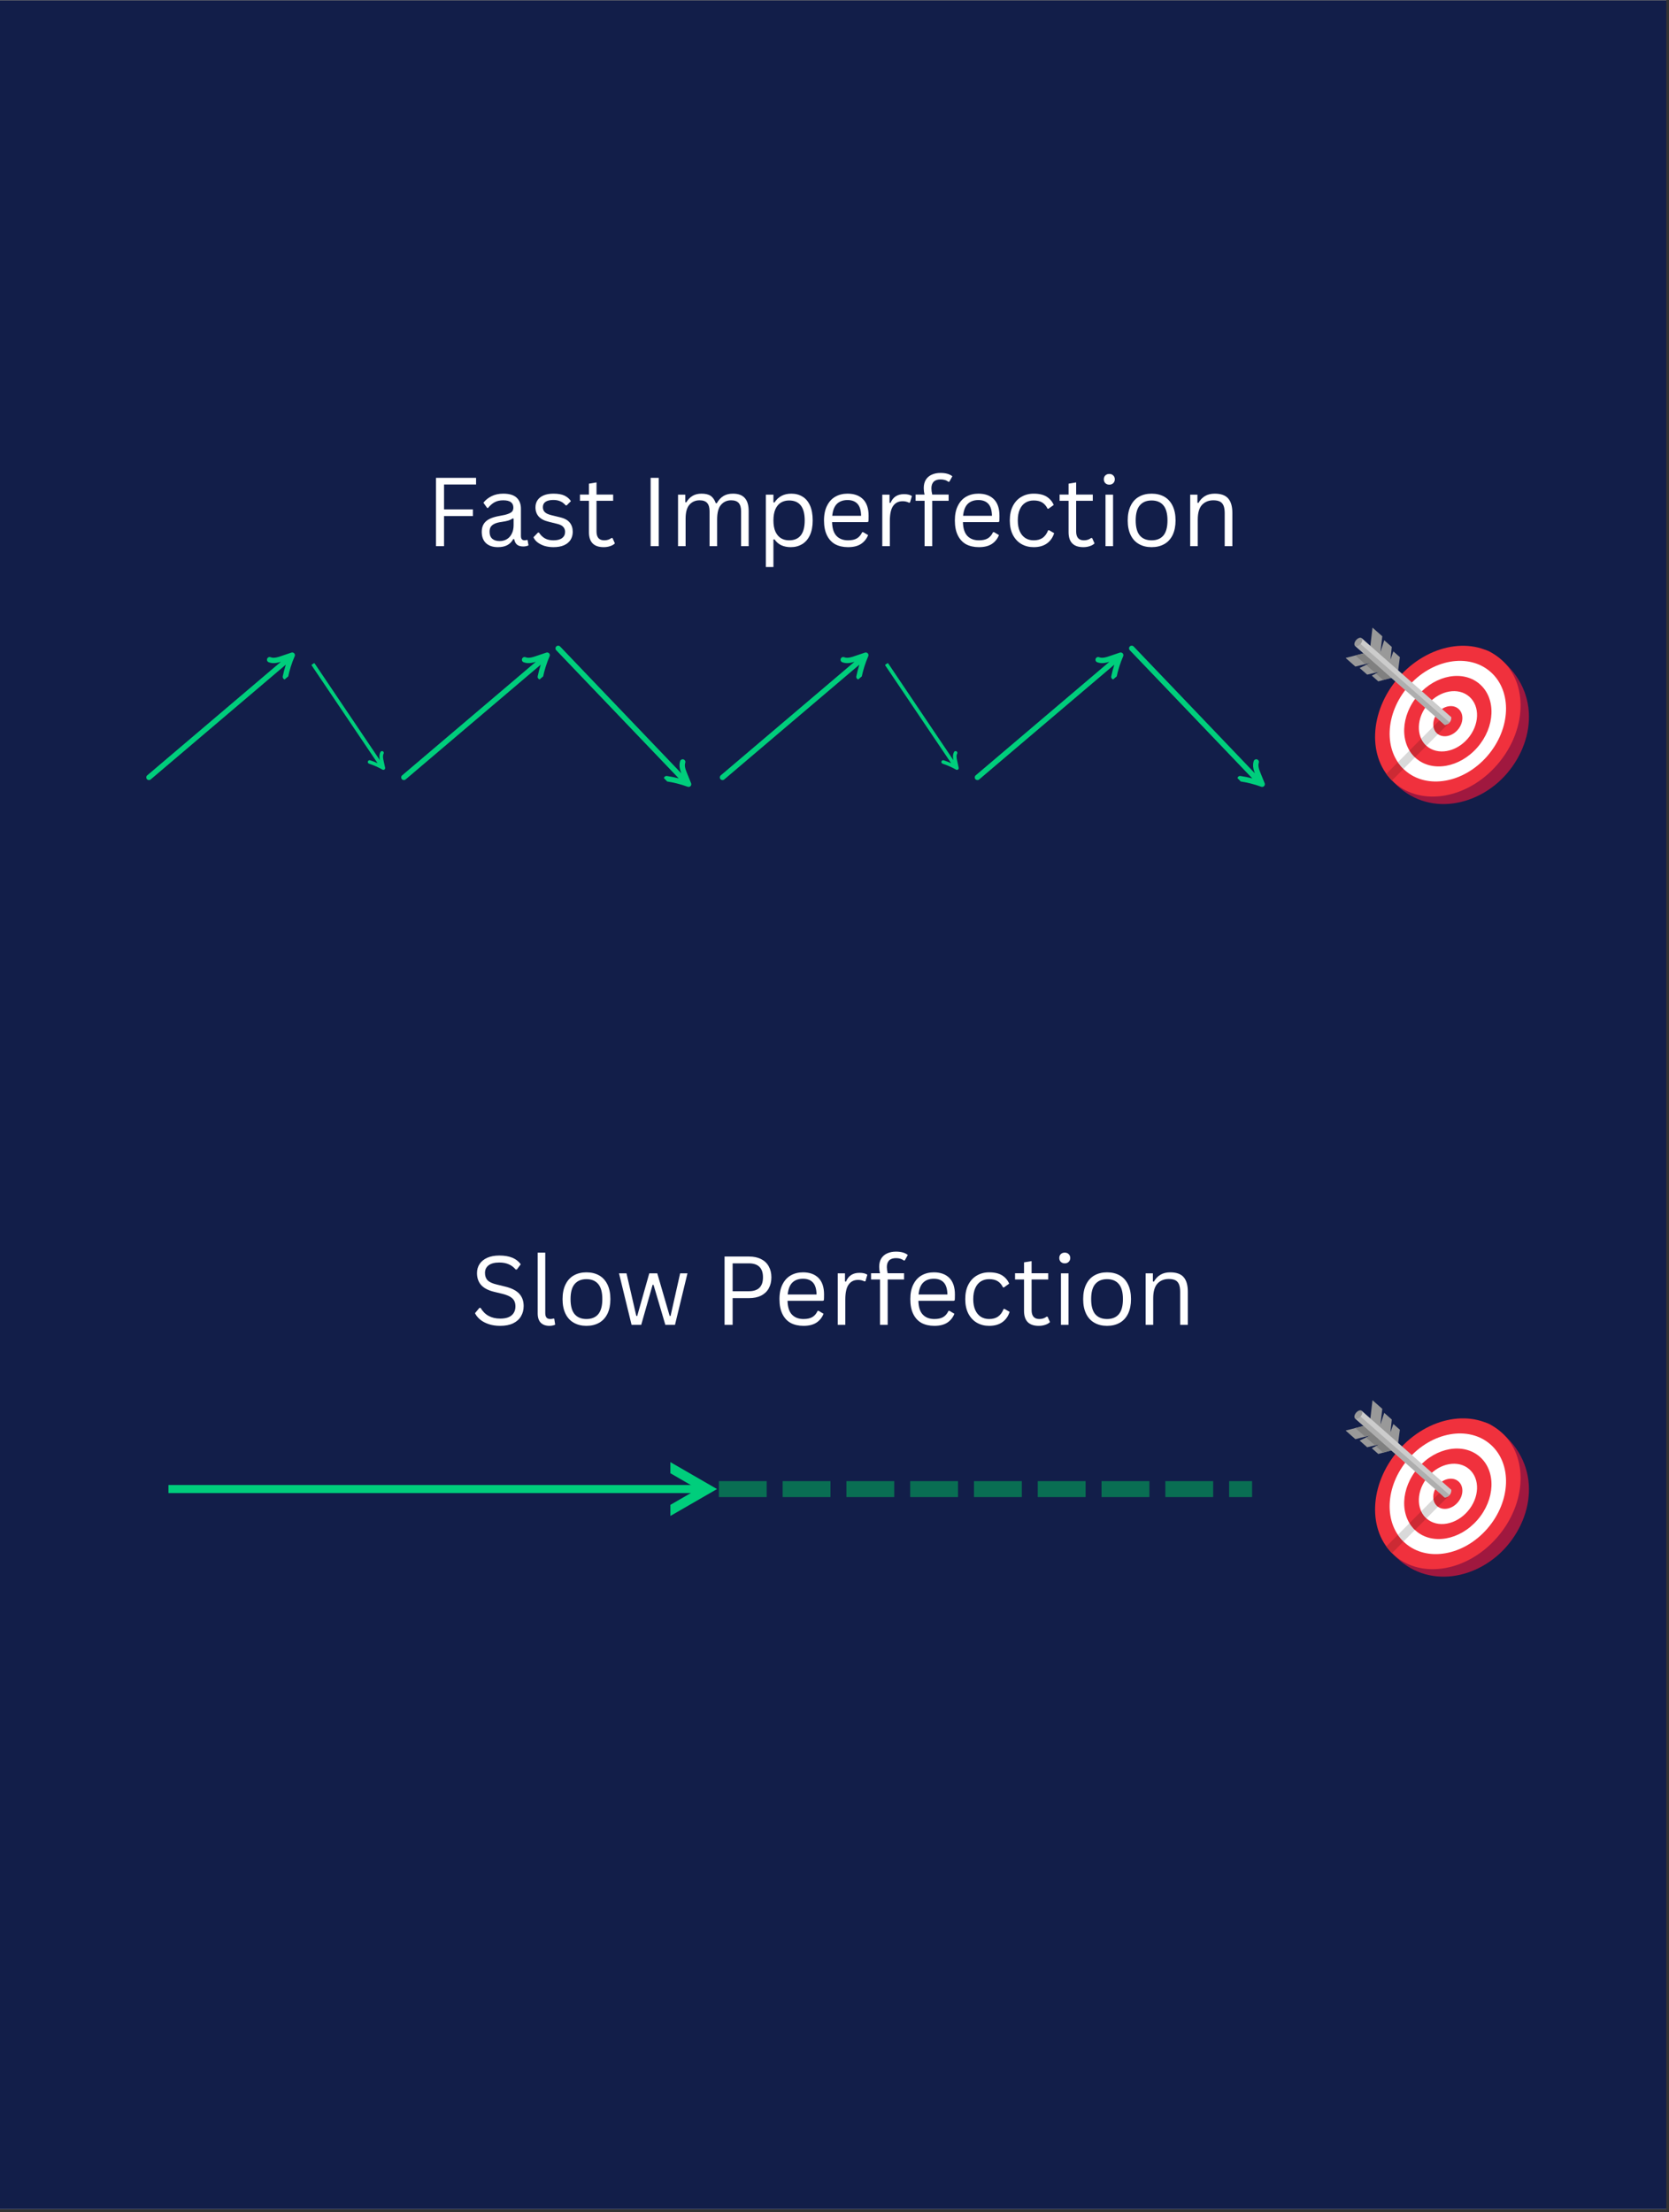 <svg xmlns="http://www.w3.org/2000/svg" xmlns:xlink="http://www.w3.org/1999/xlink" width="418" zoomAndPan="magnify" viewBox="0 0 313.5 415.5" height="554" preserveAspectRatio="xMidYMid meet" version="1.0"><rect x="0" y="0" width="313.5" height="415.5" fill="#333333" stroke="none"/><defs><g/><clipPath id="ce724bc180"><path d="M 0 0.082 L 313 0.082 L 313 414.918 L 0 414.918 Z M 0 0.082 " clip-rule="nonzero"/></clipPath><clipPath id="57c3917c99"><path d="M 27 122 L 56 122 L 56 147 L 27 147 Z M 27 122 " clip-rule="nonzero"/></clipPath><clipPath id="8b0b1e9ca8"><path d="M 53.539 120.676 L 56.934 124.668 L 28.965 148.422 L 25.57 144.426 Z M 53.539 120.676 " clip-rule="nonzero"/></clipPath><clipPath id="2c280c5644"><path d="M 53.539 120.676 L 56.934 124.668 L 28.965 148.422 L 25.57 144.426 Z M 53.539 120.676 " clip-rule="nonzero"/></clipPath><clipPath id="7e2ccf9243"><path d="M 58 124 L 73 124 L 73 145 L 58 145 Z M 58 124 " clip-rule="nonzero"/></clipPath><clipPath id="d110d280e6"><path d="M 73.676 143.543 L 70.57 145.637 L 57.176 125.77 L 60.281 123.676 Z M 73.676 143.543 " clip-rule="nonzero"/></clipPath><clipPath id="c2036e696a"><path d="M 73.676 143.543 L 70.57 145.637 L 57.176 125.77 L 60.281 123.676 Z M 73.676 143.543 " clip-rule="nonzero"/></clipPath><clipPath id="af58edb056"><path d="M 75 122 L 104 122 L 104 147 L 75 147 Z M 75 122 " clip-rule="nonzero"/></clipPath><clipPath id="e2f467cc75"><path d="M 101.422 120.676 L 104.816 124.668 L 76.848 148.422 L 73.457 144.426 Z M 101.422 120.676 " clip-rule="nonzero"/></clipPath><clipPath id="6a6af0afd6"><path d="M 101.422 120.676 L 104.816 124.668 L 76.848 148.422 L 73.457 144.426 Z M 101.422 120.676 " clip-rule="nonzero"/></clipPath><clipPath id="e345e11424"><path d="M 104 121 L 130 121 L 130 148 L 104 148 Z M 104 121 " clip-rule="nonzero"/></clipPath><clipPath id="ff55c4e976"><path d="M 131.637 145.801 L 127.848 149.422 L 102.492 122.898 L 106.281 119.277 Z M 131.637 145.801 " clip-rule="nonzero"/></clipPath><clipPath id="206a7b770d"><path d="M 131.637 145.801 L 127.848 149.422 L 102.492 122.898 L 106.281 119.277 Z M 131.637 145.801 " clip-rule="nonzero"/></clipPath><clipPath id="700c2a7999"><path d="M 135 122 L 164 122 L 164 147 L 135 147 Z M 135 122 " clip-rule="nonzero"/></clipPath><clipPath id="d1736bc34e"><path d="M 161.273 120.676 L 164.668 124.668 L 136.699 148.422 L 133.309 144.426 Z M 161.273 120.676 " clip-rule="nonzero"/></clipPath><clipPath id="e0365eb374"><path d="M 161.273 120.676 L 164.668 124.668 L 136.699 148.422 L 133.309 144.426 Z M 161.273 120.676 " clip-rule="nonzero"/></clipPath><clipPath id="569a99e293"><path d="M 166 124 L 181 124 L 181 145 L 166 145 Z M 166 124 " clip-rule="nonzero"/></clipPath><clipPath id="5b2ed1898e"><path d="M 181.41 143.543 L 178.309 145.637 L 164.914 125.77 L 168.016 123.676 Z M 181.41 143.543 " clip-rule="nonzero"/></clipPath><clipPath id="f672e424f1"><path d="M 181.41 143.543 L 178.309 145.637 L 164.914 125.77 L 168.016 123.676 Z M 181.41 143.543 " clip-rule="nonzero"/></clipPath><clipPath id="27ee1ab3a4"><path d="M 183 122 L 212 122 L 212 147 L 183 147 Z M 183 122 " clip-rule="nonzero"/></clipPath><clipPath id="6c2df881e6"><path d="M 209.16 120.676 L 212.551 124.668 L 184.586 148.422 L 181.191 144.426 Z M 209.16 120.676 " clip-rule="nonzero"/></clipPath><clipPath id="fe2fe5f3e5"><path d="M 209.16 120.676 L 212.551 124.668 L 184.586 148.422 L 181.191 144.426 Z M 209.16 120.676 " clip-rule="nonzero"/></clipPath><clipPath id="c168842b98"><path d="M 212 121 L 238 121 L 238 148 L 212 148 Z M 212 121 " clip-rule="nonzero"/></clipPath><clipPath id="399acf7726"><path d="M 239.371 145.801 L 235.582 149.422 L 210.23 122.898 L 214.02 119.277 Z M 239.371 145.801 " clip-rule="nonzero"/></clipPath><clipPath id="b07ea255bd"><path d="M 239.371 145.801 L 235.582 149.422 L 210.23 122.898 L 214.02 119.277 Z M 239.371 145.801 " clip-rule="nonzero"/></clipPath><clipPath id="d38f64d8e3"><path d="M 252.789 117.859 L 287.234 117.859 L 287.234 151.555 L 252.789 151.555 Z M 252.789 117.859 " clip-rule="nonzero"/></clipPath><clipPath id="a85014ca37"><path d="M 6.805 4.797 L 35.199 4.797 L 35.199 34.02 L 6.805 34.02 Z M 6.805 4.797 " clip-rule="nonzero"/></clipPath><clipPath id="8b7d39415d"><path d="M 0.789 5.602 L 9.633 5.602 L 9.633 11 L 0.789 11 Z M 0.789 5.602 " clip-rule="nonzero"/></clipPath><clipPath id="0ff517a948"><path d="M 5 0.859 L 11 0.859 L 11 10 L 5 10 Z M 5 0.859 " clip-rule="nonzero"/></clipPath><clipPath id="53c6bb206b"><rect x="0" width="36" y="0" height="35"/></clipPath><clipPath id="cebd3f98f7"><path d="M 125 274.621 L 135 274.621 L 135 285 L 125 285 Z M 125 274.621 " clip-rule="nonzero"/></clipPath><clipPath id="0c491aa9fe"><path d="M 31.301 278 L 133 278 L 133 281 L 31.301 281 Z M 31.301 278 " clip-rule="nonzero"/></clipPath><clipPath id="7155964079"><path d="M 252.789 262.965 L 287.234 262.965 L 287.234 296.66 L 252.789 296.66 Z M 252.789 262.965 " clip-rule="nonzero"/></clipPath><clipPath id="e26e5d9e07"><path d="M 6.805 4.906 L 35.199 4.906 L 35.199 34.129 L 6.805 34.129 Z M 6.805 4.906 " clip-rule="nonzero"/></clipPath><clipPath id="293812524e"><path d="M 0.789 5.707 L 9.633 5.707 L 9.633 11.145 L 0.789 11.145 Z M 0.789 5.707 " clip-rule="nonzero"/></clipPath><clipPath id="635acd27cb"><path d="M 5 0.965 L 11 0.965 L 11 10 L 5 10 Z M 5 0.965 " clip-rule="nonzero"/></clipPath><clipPath id="0e47bdc82a"><rect x="0" width="36" y="0" height="35"/></clipPath></defs><g clip-path="url(#ce724bc180)"><path fill="#ffffff" d="M 0 0.082 L 313 0.082 L 313 414.918 L 0 414.918 Z M 0 0.082 " fill-opacity="1" fill-rule="nonzero"/><path fill="#121e49" d="M 0 0.082 L 313 0.082 L 313 414.918 L 0 414.918 Z M 0 0.082 " fill-opacity="1" fill-rule="nonzero"/></g><g clip-path="url(#57c3917c99)"><g clip-path="url(#8b0b1e9ca8)"><g clip-path="url(#2c280c5644)"><path fill="#00ce7c" d="M 54.102 127.223 C 54.379 125.863 54.801 124.523 55.355 123.25 C 55.434 123.07 55.402 122.867 55.277 122.723 C 55.273 122.715 55.27 122.711 55.266 122.707 C 55.129 122.559 54.922 122.508 54.73 122.57 L 52.805 123.223 C 52.453 123.34 52.094 123.461 51.746 123.512 C 51.395 123.566 51.086 123.543 50.84 123.441 C 50.582 123.336 50.285 123.461 50.184 123.723 C 50.109 123.898 50.148 124.098 50.266 124.234 C 50.316 124.297 50.383 124.344 50.461 124.375 C 50.879 124.543 51.363 124.59 51.895 124.508 C 52.199 124.465 52.488 124.383 52.766 124.293 L 27.652 145.625 C 27.438 145.805 27.414 146.121 27.594 146.336 C 27.773 146.547 28.09 146.574 28.305 146.395 L 53.688 124.836 C 53.457 125.555 53.266 126.285 53.113 127.023 C 53.059 127.293 53.234 127.562 53.504 127.617 C 53.777 127.672 54.043 127.496 54.102 127.223 " fill-opacity="1" fill-rule="nonzero"/></g></g></g><g clip-path="url(#7e2ccf9243)"><g clip-path="url(#d110d280e6)"><g clip-path="url(#c2036e696a)"><path fill="#00ce7c" d="M 69.316 143.434 C 70.195 143.719 71.047 144.094 71.848 144.551 C 71.957 144.617 72.094 144.609 72.199 144.539 C 72.203 144.535 72.207 144.535 72.211 144.531 C 72.316 144.453 72.367 144.32 72.34 144.191 L 72.051 142.871 C 72 142.633 71.945 142.387 71.938 142.152 C 71.93 141.918 71.969 141.719 72.051 141.559 C 72.141 141.398 72.078 141.195 71.914 141.105 C 71.801 141.047 71.668 141.059 71.57 141.125 C 71.527 141.152 71.488 141.195 71.461 141.242 C 71.32 141.508 71.258 141.82 71.27 142.18 C 71.277 142.383 71.309 142.578 71.348 142.77 L 59.129 124.645 C 59.027 124.492 58.816 124.449 58.664 124.555 C 58.512 124.656 58.473 124.863 58.574 125.02 L 70.922 143.336 C 70.465 143.133 70 142.949 69.523 142.797 C 69.348 142.738 69.16 142.836 69.102 143.012 C 69.047 143.188 69.141 143.375 69.316 143.434 " fill-opacity="1" fill-rule="nonzero"/></g></g></g><g clip-path="url(#af58edb056)"><g clip-path="url(#e2f467cc75)"><g clip-path="url(#6a6af0afd6)"><path fill="#00ce7c" d="M 101.984 127.223 C 102.262 125.863 102.688 124.523 103.238 123.25 C 103.316 123.07 103.285 122.867 103.16 122.723 C 103.156 122.715 103.152 122.711 103.148 122.707 C 103.012 122.559 102.805 122.508 102.617 122.57 L 100.688 123.223 C 100.34 123.34 99.977 123.461 99.629 123.512 C 99.277 123.566 98.973 123.543 98.723 123.441 C 98.465 123.336 98.172 123.461 98.066 123.723 C 97.996 123.898 98.031 124.098 98.148 124.234 C 98.203 124.297 98.27 124.344 98.348 124.375 C 98.762 124.543 99.246 124.59 99.777 124.508 C 100.082 124.465 100.371 124.383 100.652 124.293 L 75.535 145.625 C 75.32 145.805 75.297 146.121 75.477 146.336 C 75.656 146.547 75.977 146.574 76.188 146.395 L 101.57 124.836 C 101.344 125.555 101.148 126.285 100.996 127.023 C 100.941 127.293 101.117 127.562 101.391 127.617 C 101.66 127.672 101.93 127.496 101.984 127.223 " fill-opacity="1" fill-rule="nonzero"/></g></g></g><g clip-path="url(#e345e11424)"><g clip-path="url(#ff55c4e976)"><g clip-path="url(#206a7b770d)"><path fill="#00ce7c" d="M 125.129 146.746 C 126.508 146.945 127.867 147.289 129.172 147.766 C 129.355 147.832 129.555 147.789 129.695 147.656 C 129.699 147.652 129.703 147.648 129.711 147.641 C 129.848 147.5 129.887 147.285 129.812 147.102 L 129.051 145.215 C 128.914 144.875 128.77 144.523 128.695 144.176 C 128.625 143.828 128.629 143.523 128.715 143.266 C 128.805 143.004 128.66 142.719 128.398 142.629 C 128.215 142.566 128.02 142.617 127.887 142.742 C 127.832 142.797 127.785 142.867 127.758 142.945 C 127.617 143.375 127.598 143.855 127.711 144.383 C 127.773 144.688 127.871 144.969 127.977 145.242 L 105.207 121.422 C 105.016 121.223 104.695 121.215 104.496 121.406 C 104.293 121.602 104.285 121.918 104.477 122.121 L 127.492 146.191 C 126.762 146.008 126.02 145.855 125.273 145.746 C 125 145.707 124.742 145.898 124.703 146.176 C 124.664 146.449 124.855 146.707 125.129 146.746 " fill-opacity="1" fill-rule="nonzero"/></g></g></g><g clip-path="url(#700c2a7999)"><g clip-path="url(#d1736bc34e)"><g clip-path="url(#e0365eb374)"><path fill="#00ce7c" d="M 161.836 127.223 C 162.117 125.863 162.539 124.523 163.09 123.25 C 163.168 123.07 163.137 122.867 163.012 122.723 C 163.008 122.715 163.004 122.711 163 122.707 C 162.863 122.559 162.656 122.508 162.469 122.57 L 160.539 123.223 C 160.191 123.34 159.832 123.461 159.48 123.512 C 159.129 123.566 158.824 123.543 158.574 123.441 C 158.316 123.336 158.023 123.461 157.918 123.723 C 157.848 123.898 157.887 124.098 158.004 124.234 C 158.055 124.297 158.121 124.344 158.199 124.375 C 158.617 124.543 159.098 124.59 159.629 124.508 C 159.938 124.465 160.223 124.383 160.504 124.293 L 135.387 145.625 C 135.176 145.805 135.148 146.121 135.328 146.336 C 135.508 146.547 135.828 146.574 136.039 146.395 L 161.422 124.836 C 161.195 125.555 161 126.285 160.848 127.023 C 160.793 127.293 160.969 127.562 161.242 127.617 C 161.516 127.672 161.781 127.496 161.836 127.223 " fill-opacity="1" fill-rule="nonzero"/></g></g></g><g clip-path="url(#569a99e293)"><g clip-path="url(#5b2ed1898e)"><g clip-path="url(#f672e424f1)"><path fill="#00ce7c" d="M 177.055 143.434 C 177.93 143.719 178.781 144.094 179.582 144.551 C 179.695 144.617 179.832 144.609 179.938 144.539 C 179.941 144.535 179.945 144.535 179.949 144.531 C 180.055 144.453 180.105 144.32 180.074 144.191 L 179.789 142.871 C 179.738 142.633 179.684 142.387 179.676 142.152 C 179.664 141.918 179.703 141.719 179.789 141.559 C 179.875 141.398 179.812 141.195 179.652 141.105 C 179.539 141.047 179.406 141.059 179.305 141.125 C 179.262 141.152 179.227 141.195 179.199 141.242 C 179.059 141.508 178.992 141.82 179.004 142.18 C 179.012 142.383 179.047 142.578 179.082 142.77 L 166.867 124.645 C 166.762 124.492 166.555 124.449 166.402 124.555 C 166.246 124.656 166.207 124.863 166.312 125.02 L 178.66 143.336 C 178.203 143.133 177.734 142.949 177.262 142.797 C 177.086 142.738 176.895 142.836 176.84 143.012 C 176.781 143.188 176.879 143.375 177.055 143.434 " fill-opacity="1" fill-rule="nonzero"/></g></g></g><g clip-path="url(#27ee1ab3a4)"><g clip-path="url(#6c2df881e6)"><g clip-path="url(#fe2fe5f3e5)"><path fill="#00ce7c" d="M 209.719 127.223 C 210 125.863 210.422 124.523 210.977 123.25 C 211.051 123.07 211.02 122.867 210.898 122.723 C 210.895 122.715 210.887 122.711 210.883 122.707 C 210.75 122.559 210.539 122.508 210.352 122.57 L 208.422 123.223 C 208.074 123.34 207.715 123.461 207.363 123.512 C 207.012 123.566 206.707 123.543 206.457 123.441 C 206.199 123.336 205.906 123.461 205.805 123.723 C 205.73 123.898 205.77 124.098 205.887 124.234 C 205.938 124.297 206.004 124.344 206.082 124.375 C 206.5 124.543 206.98 124.59 207.516 124.508 C 207.82 124.465 208.109 124.383 208.387 124.293 L 183.27 145.625 C 183.059 145.805 183.031 146.121 183.211 146.336 C 183.395 146.547 183.711 146.574 183.922 146.395 L 209.309 124.836 C 209.078 125.555 208.883 126.285 208.734 127.023 C 208.676 127.293 208.852 127.562 209.125 127.617 C 209.398 127.672 209.664 127.496 209.719 127.223 " fill-opacity="1" fill-rule="nonzero"/></g></g></g><g clip-path="url(#c168842b98)"><g clip-path="url(#399acf7726)"><g clip-path="url(#b07ea255bd)"><path fill="#00ce7c" d="M 232.867 146.746 C 234.242 146.945 235.602 147.289 236.91 147.766 C 237.09 147.832 237.293 147.789 237.43 147.656 C 237.438 147.652 237.441 147.648 237.445 147.641 C 237.582 147.5 237.625 147.285 237.551 147.102 L 236.785 145.215 C 236.648 144.875 236.504 144.523 236.434 144.176 C 236.359 143.828 236.367 143.523 236.449 143.266 C 236.539 143.004 236.398 142.719 236.133 142.629 C 235.949 142.566 235.754 142.617 235.625 142.742 C 235.566 142.797 235.523 142.867 235.496 142.945 C 235.352 143.375 235.336 143.855 235.445 144.383 C 235.512 144.688 235.609 144.969 235.715 145.242 L 212.941 121.422 C 212.75 121.223 212.434 121.215 212.23 121.406 C 212.027 121.602 212.023 121.918 212.215 122.121 L 235.227 146.191 C 234.496 146.008 233.754 145.855 233.012 145.746 C 232.734 145.707 232.48 145.898 232.438 146.176 C 232.398 146.449 232.59 146.707 232.867 146.746 " fill-opacity="1" fill-rule="nonzero"/></g></g></g><g clip-path="url(#d38f64d8e3)"><g transform="matrix(1, 0, 0, 1, 252, 117)"><g clip-path="url(#53c6bb206b)"><g clip-path="url(#a85014ca37)"><path fill="#a0183f" d="M 12.059 11.402 C 6.438 17.887 4.926 24.73 9.73 29.848 C 16.145 36.68 25.824 34.383 31.062 28.266 C 36.645 21.742 37.445 11.504 27.98 5.453 C 25.758 4.031 17.684 4.914 12.059 11.402 " fill-opacity="1" fill-rule="nonzero"/></g><path fill="#f0313d" d="M 10.672 10.281 C 5.133 16.672 4.801 25.508 9.926 30.02 C 15.055 34.531 23.699 33.008 29.238 26.617 C 34.777 20.227 35.113 11.391 29.984 6.879 C 24.859 2.371 16.211 3.891 10.672 10.281 " fill-opacity="1" fill-rule="nonzero"/><path fill="#ffffff" d="M 12.527 11.914 C 8.098 17.027 7.832 24.098 11.934 27.707 C 16.035 31.312 22.953 30.094 27.383 24.984 C 31.812 19.871 32.082 12.801 27.98 9.195 C 23.879 5.586 16.961 6.805 12.527 11.914 " fill-opacity="1" fill-rule="nonzero"/><path fill="#f0313d" d="M 14.387 13.551 C 11.062 17.383 10.863 22.684 13.938 25.391 C 17.016 28.098 22.203 27.184 25.527 23.352 C 28.852 19.516 29.051 14.215 25.973 11.508 C 22.898 8.801 17.707 9.715 14.387 13.551 " fill-opacity="1" fill-rule="nonzero"/><path fill="#ffffff" d="M 16.266 15.203 C 14.051 17.758 13.914 21.293 15.965 23.098 C 18.02 24.902 21.477 24.293 23.691 21.738 C 25.906 19.18 26.043 15.645 23.988 13.844 C 21.938 12.039 18.48 12.648 16.266 15.203 " fill-opacity="1" fill-rule="nonzero"/><path fill="#f0313d" d="M 18.098 16.816 C 16.992 18.094 16.926 19.863 17.949 20.766 C 18.977 21.664 20.703 21.359 21.812 20.082 C 22.922 18.805 22.988 17.039 21.961 16.137 C 20.938 15.234 19.207 15.539 18.098 16.816 " fill-opacity="1" fill-rule="nonzero"/><g clip-path="url(#8b7d39415d)"><path fill="#999999" d="M 0.758 6.574 L 2.594 8.195 L 5.457 7.461 L 3.387 8.457 L 4.809 9.711 L 7.129 9.145 L 5.672 9.895 L 6.891 10.969 L 9.617 10.23 L 4.223 5.684 L 0.758 6.574 " fill-opacity="1" fill-rule="nonzero"/></g><g clip-path="url(#0ff517a948)"><path fill="#999999" d="M 5.805 0.879 L 5.398 4.391 L 10.605 9.031 L 10.945 6.422 L 9.723 5.344 L 9.18 6.898 L 9.43 4.508 L 8.008 3.25 L 7.301 5.453 L 7.645 2.5 L 5.805 0.879 " fill-opacity="1" fill-rule="nonzero"/></g><path fill="#d9d9d9" d="M 9.172 29.285 L 9.172 29.285 M 8.82 28.883 L 8.82 28.879 L 8.82 28.883 M 8.664 28.688 L 8.664 28.688 " fill-opacity="1" fill-rule="nonzero"/><path fill="#cc2a34" d="M 9.469 29.59 L 11.621 27.418 C 11.227 27.031 10.879 26.613 10.574 26.164 L 8.406 28.348 L 8.531 28.516 L 8.664 28.688 L 8.82 28.879 L 8.82 28.883 L 9.172 29.285 L 9.469 29.59 " fill-opacity="1" fill-rule="nonzero"/><path fill="#d9d9d9" d="M 11.621 27.418 L 13.777 25.246 C 13.375 24.863 13.031 24.434 12.75 23.969 L 10.574 26.164 C 10.879 26.613 11.227 27.031 11.621 27.418 " fill-opacity="1" fill-rule="nonzero"/><path fill="#cc2a34" d="M 13.777 25.246 L 15.938 23.07 C 15.516 22.695 15.191 22.242 14.957 21.746 L 12.75 23.969 C 13.031 24.434 13.375 24.863 13.777 25.246 " fill-opacity="1" fill-rule="nonzero"/><path fill="#d9d9d9" d="M 15.938 23.07 L 18.105 20.887 C 18.051 20.848 18 20.809 17.949 20.766 C 17.559 20.422 17.328 19.953 17.25 19.434 L 14.957 21.746 C 15.191 22.242 15.516 22.695 15.938 23.07 " fill-opacity="1" fill-rule="nonzero"/><path fill="#cc2a34" d="M 18.105 20.887 L 20.145 18.832 C 20.07 18.891 19.988 18.945 19.906 18.988 C 19.742 19.074 19.559 19.125 19.363 19.133 L 18.395 18.277 L 17.25 19.434 C 17.328 19.953 17.559 20.422 17.949 20.766 C 18 20.809 18.051 20.848 18.105 20.887 " fill-opacity="1" fill-rule="nonzero"/><path fill="#cccccc" d="M 2.527 4.293 L 19.363 19.133 C 20.109 19.102 20.676 18.449 20.609 17.703 L 3.77 2.859 L 2.527 4.293 " fill-opacity="1" fill-rule="nonzero"/><path fill="#d9d9d9" d="M 2.527 4.293 L 3.148 3.578 L 2.527 4.293 " fill-opacity="1" fill-rule="nonzero"/><path fill="#ae242c" d="M 19.363 19.133 C 19.559 19.125 19.742 19.074 19.906 18.988 C 19.742 19.074 19.559 19.125 19.363 19.133 L 18.395 18.277 L 19.363 19.133 " fill-opacity="1" fill-rule="nonzero"/><path fill="#aeaeae" d="M 19.363 19.133 C 19.559 19.125 19.742 19.074 19.906 18.988 C 20.051 18.914 20.184 18.809 20.289 18.688 L 3.148 3.578 L 2.527 4.293 L 4.133 5.707 L 9.344 10.301 L 18.395 18.277 L 19.363 19.133 " fill-opacity="1" fill-rule="nonzero"/><path fill="#999999" d="M 2.734 3.211 C 2.391 3.605 2.297 4.09 2.527 4.293 C 2.758 4.496 3.219 4.336 3.562 3.941 C 3.906 3.547 4 3.062 3.77 2.859 C 3.543 2.66 3.078 2.816 2.734 3.211 " fill-opacity="1" fill-rule="nonzero"/><path fill="#808080" d="M 2.586 6.105 L 4.133 5.707 L 9.336 10.305 L 7.812 10.719 L 6.434 9.5 L 7.129 9.145 L 6.266 9.355 L 4.594 7.875 L 5.457 7.461 L 4.422 7.727 L 2.586 6.105 " fill-opacity="1" fill-rule="nonzero"/></g></g></g><g fill="#ffffff" fill-opacity="1"><g transform="translate(79.955, 102.575)"><g><path d="M 9.469 -12.828 L 9.469 -11.578 L 3.453 -11.578 L 3.453 -6.906 L 8.875 -6.906 L 8.875 -5.656 L 3.453 -5.656 L 3.453 0 L 1.938 0 L 1.938 -12.828 Z M 9.469 -12.828 "/></g></g></g><g fill="#ffffff" fill-opacity="1"><g transform="translate(89.537, 102.575)"><g><path d="M 3.984 0.188 C 3.035 0.188 2.289 -0.062 1.75 -0.562 C 1.219 -1.062 0.953 -1.77 0.953 -2.688 C 0.953 -3.258 1.07 -3.742 1.312 -4.141 C 1.551 -4.535 1.914 -4.859 2.406 -5.109 C 2.906 -5.359 3.555 -5.551 4.359 -5.688 C 5.055 -5.801 5.586 -5.93 5.953 -6.078 C 6.328 -6.223 6.578 -6.383 6.703 -6.562 C 6.828 -6.75 6.891 -6.977 6.891 -7.25 C 6.891 -7.688 6.738 -8.02 6.438 -8.25 C 6.133 -8.488 5.648 -8.609 4.984 -8.609 C 4.359 -8.609 3.82 -8.488 3.375 -8.25 C 2.926 -8.008 2.516 -7.648 2.141 -7.172 L 1.969 -7.172 L 1.266 -8.156 C 1.672 -8.676 2.188 -9.086 2.812 -9.391 C 3.445 -9.703 4.172 -9.859 4.984 -9.859 C 6.117 -9.859 6.957 -9.609 7.5 -9.109 C 8.039 -8.609 8.312 -7.914 8.312 -7.031 L 8.312 -1.906 C 8.312 -1.363 8.539 -1.094 9 -1.094 C 9.156 -1.094 9.301 -1.117 9.438 -1.172 L 9.562 -1.141 L 9.734 -0.156 C 9.629 -0.082 9.488 -0.031 9.312 0 C 9.133 0.039 8.957 0.062 8.781 0.062 C 8.25 0.062 7.848 -0.051 7.578 -0.281 C 7.305 -0.508 7.129 -0.852 7.047 -1.312 L 6.875 -1.328 C 6.594 -0.816 6.219 -0.438 5.75 -0.188 C 5.281 0.062 4.691 0.188 3.984 0.188 Z M 4.312 -0.953 C 4.844 -0.953 5.305 -1.078 5.703 -1.328 C 6.098 -1.578 6.398 -1.926 6.609 -2.375 C 6.828 -2.82 6.938 -3.344 6.938 -3.938 L 6.938 -5.172 L 6.766 -5.203 C 6.547 -5.047 6.281 -4.914 5.969 -4.812 C 5.664 -4.719 5.234 -4.629 4.672 -4.547 C 4.109 -4.473 3.66 -4.352 3.328 -4.188 C 3.004 -4.031 2.77 -3.832 2.625 -3.594 C 2.488 -3.352 2.422 -3.051 2.422 -2.688 C 2.422 -2.125 2.586 -1.691 2.922 -1.391 C 3.254 -1.098 3.719 -0.953 4.312 -0.953 Z M 4.312 -0.953 "/></g></g><g transform="translate(99.55, 102.575)"><g><path d="M 4.406 0.188 C 3.801 0.188 3.238 0.109 2.719 -0.047 C 2.207 -0.211 1.77 -0.438 1.406 -0.719 C 1.051 -1 0.801 -1.316 0.656 -1.672 L 1.5 -2.547 L 1.688 -2.547 C 2 -2.066 2.375 -1.703 2.812 -1.453 C 3.258 -1.211 3.789 -1.094 4.406 -1.094 C 5.125 -1.094 5.664 -1.234 6.031 -1.516 C 6.406 -1.797 6.594 -2.18 6.594 -2.672 C 6.594 -3.055 6.477 -3.367 6.25 -3.609 C 6.031 -3.859 5.672 -4.047 5.172 -4.172 L 3.531 -4.578 C 2.664 -4.785 2.031 -5.117 1.625 -5.578 C 1.227 -6.035 1.031 -6.602 1.031 -7.281 C 1.031 -7.801 1.16 -8.254 1.422 -8.641 C 1.691 -9.035 2.082 -9.336 2.594 -9.547 C 3.102 -9.754 3.703 -9.859 4.391 -9.859 C 5.285 -9.859 5.988 -9.734 6.5 -9.484 C 7.008 -9.234 7.406 -8.891 7.688 -8.453 L 6.891 -7.656 L 6.719 -7.656 C 6.406 -8.008 6.066 -8.266 5.703 -8.422 C 5.336 -8.586 4.898 -8.672 4.391 -8.672 C 3.754 -8.672 3.266 -8.555 2.922 -8.328 C 2.586 -8.098 2.422 -7.766 2.422 -7.328 C 2.422 -6.941 2.539 -6.629 2.781 -6.391 C 3.02 -6.148 3.438 -5.957 4.031 -5.812 L 5.641 -5.422 C 6.484 -5.223 7.094 -4.891 7.469 -4.422 C 7.844 -3.961 8.031 -3.383 8.031 -2.688 C 8.031 -2.125 7.895 -1.625 7.625 -1.188 C 7.352 -0.758 6.945 -0.422 6.406 -0.172 C 5.863 0.066 5.195 0.188 4.406 0.188 Z M 4.406 0.188 "/></g></g><g transform="translate(108.5, 102.575)"><g><path d="M 6.547 -1.531 L 7 -0.516 C 6.77 -0.285 6.469 -0.113 6.094 0 C 5.727 0.125 5.328 0.188 4.891 0.188 C 3.047 0.188 2.125 -0.75 2.125 -2.625 L 2.125 -8.516 L 0.438 -8.516 L 0.438 -9.688 L 2.125 -9.688 L 2.125 -11.734 L 3.547 -11.969 L 3.547 -9.688 L 6.672 -9.688 L 6.672 -8.516 L 3.547 -8.516 L 3.547 -2.766 C 3.547 -1.648 4.031 -1.094 5 -1.094 C 5.531 -1.094 5.984 -1.238 6.359 -1.531 Z M 6.547 -1.531 "/></g></g><g transform="translate(115.871, 102.575)"><g/></g><g transform="translate(120.276, 102.575)"><g><path d="M 3.453 0 L 1.938 0 L 1.938 -12.828 L 3.453 -12.828 Z M 3.453 0 "/></g></g><g transform="translate(125.673, 102.575)"><g><path d="M 1.688 0 L 1.688 -9.672 L 3.047 -9.672 L 3.047 -8.25 L 3.234 -8.219 C 3.555 -8.758 3.945 -9.164 4.406 -9.438 C 4.875 -9.719 5.438 -9.859 6.094 -9.859 C 6.844 -9.859 7.422 -9.719 7.828 -9.438 C 8.234 -9.156 8.551 -8.695 8.781 -8.062 L 8.969 -8.062 C 9.301 -8.656 9.711 -9.102 10.203 -9.406 C 10.691 -9.707 11.289 -9.859 12 -9.859 C 13 -9.859 13.738 -9.586 14.219 -9.047 C 14.707 -8.516 14.953 -7.695 14.953 -6.594 L 14.953 0 L 13.531 0 L 13.531 -6.562 C 13.531 -7.258 13.379 -7.773 13.078 -8.109 C 12.785 -8.441 12.312 -8.609 11.656 -8.609 C 10.883 -8.609 10.254 -8.328 9.766 -7.766 C 9.273 -7.211 9.031 -6.289 9.031 -5 L 9.031 0 L 7.609 0 L 7.609 -6.562 C 7.609 -7.258 7.457 -7.773 7.156 -8.109 C 6.863 -8.441 6.391 -8.609 5.734 -8.609 C 4.961 -8.609 4.332 -8.336 3.844 -7.797 C 3.352 -7.254 3.109 -6.375 3.109 -5.156 L 3.109 0 Z M 1.688 0 "/></g></g><g transform="translate(142.17, 102.575)"><g><path d="M 1.688 3.922 L 1.688 -9.672 L 3.109 -9.672 L 3.109 -8.234 L 3.297 -8.188 C 4.016 -9.301 5.07 -9.859 6.469 -9.859 C 7.27 -9.859 7.973 -9.672 8.578 -9.297 C 9.18 -8.93 9.648 -8.375 9.984 -7.625 C 10.316 -6.875 10.484 -5.941 10.484 -4.828 C 10.484 -3.723 10.305 -2.797 9.953 -2.047 C 9.609 -1.305 9.125 -0.75 8.5 -0.375 C 7.883 0 7.172 0.188 6.359 0.188 C 5.703 0.188 5.117 0.07 4.609 -0.156 C 4.109 -0.383 3.672 -0.758 3.297 -1.281 L 3.109 -1.25 L 3.109 3.922 Z M 6.047 -1.094 C 8.004 -1.094 8.984 -2.336 8.984 -4.828 C 8.984 -7.328 8.004 -8.578 6.047 -8.578 C 5.473 -8.578 4.969 -8.445 4.531 -8.188 C 4.094 -7.926 3.742 -7.516 3.484 -6.953 C 3.234 -6.391 3.109 -5.68 3.109 -4.828 C 3.109 -3.984 3.234 -3.281 3.484 -2.719 C 3.742 -2.164 4.094 -1.754 4.531 -1.484 C 4.969 -1.223 5.473 -1.094 6.047 -1.094 Z M 6.047 -1.094 "/></g></g><g transform="translate(153.718, 102.575)"><g><path d="M 9.219 -4.516 L 2.578 -4.516 C 2.609 -3.336 2.883 -2.473 3.406 -1.922 C 3.938 -1.367 4.66 -1.094 5.578 -1.094 C 6.266 -1.094 6.816 -1.211 7.234 -1.453 C 7.66 -1.703 7.992 -2.094 8.234 -2.625 L 8.422 -2.625 L 9.344 -2.078 C 9.062 -1.367 8.613 -0.812 8 -0.406 C 7.383 -0.008 6.578 0.188 5.578 0.188 C 4.641 0.188 3.832 0.004 3.156 -0.359 C 2.488 -0.734 1.973 -1.297 1.609 -2.047 C 1.242 -2.797 1.062 -3.723 1.062 -4.828 C 1.062 -5.93 1.254 -6.859 1.641 -7.609 C 2.023 -8.367 2.547 -8.93 3.203 -9.297 C 3.867 -9.672 4.629 -9.859 5.484 -9.859 C 6.723 -9.859 7.691 -9.508 8.391 -8.812 C 9.086 -8.113 9.438 -7.078 9.438 -5.703 C 9.438 -5.16 9.426 -4.797 9.406 -4.609 Z M 8.031 -5.703 C 8.008 -6.734 7.781 -7.484 7.344 -7.953 C 6.906 -8.422 6.285 -8.656 5.484 -8.656 C 4.641 -8.656 3.973 -8.414 3.484 -7.938 C 3.004 -7.469 2.711 -6.723 2.609 -5.703 Z M 8.031 -5.703 "/></g></g><g transform="translate(164.038, 102.575)"><g><path d="M 1.688 0 L 1.688 -9.672 L 3.047 -9.672 L 3.047 -8.156 L 3.234 -8.109 C 3.68 -9.211 4.523 -9.766 5.766 -9.766 C 6.43 -9.766 6.926 -9.645 7.25 -9.406 L 6.891 -8.188 L 6.719 -8.156 C 6.352 -8.344 5.953 -8.438 5.516 -8.438 C 4.742 -8.438 4.148 -8.145 3.734 -7.562 C 3.316 -6.977 3.109 -6.039 3.109 -4.75 L 3.109 0 Z M 1.688 0 "/></g></g><g transform="translate(171.514, 102.575)"><g><path d="M 2.156 0 L 2.156 -8.516 L 0.469 -8.516 L 0.469 -9.688 L 2.156 -9.688 C 2.051 -10.102 2 -10.504 2 -10.891 C 2 -11.516 2.129 -12.039 2.391 -12.469 C 2.66 -12.895 3.031 -13.211 3.5 -13.422 C 3.977 -13.641 4.531 -13.75 5.156 -13.75 C 6.113 -13.75 6.852 -13.539 7.375 -13.125 L 6.812 -12.109 L 6.641 -12.078 C 6.254 -12.379 5.758 -12.531 5.156 -12.531 C 4.582 -12.531 4.148 -12.383 3.859 -12.094 C 3.578 -11.801 3.438 -11.391 3.438 -10.859 C 3.438 -10.523 3.488 -10.133 3.594 -9.688 L 6.672 -9.688 L 6.672 -8.516 L 3.594 -8.516 L 3.594 0 Z M 2.156 0 "/></g></g></g><g fill="#ffffff" fill-opacity="1"><g transform="translate(178.297, 102.575)"><g><path d="M 9.219 -4.516 L 2.578 -4.516 C 2.609 -3.336 2.883 -2.473 3.406 -1.922 C 3.938 -1.367 4.66 -1.094 5.578 -1.094 C 6.266 -1.094 6.816 -1.211 7.234 -1.453 C 7.66 -1.703 7.992 -2.094 8.234 -2.625 L 8.422 -2.625 L 9.344 -2.078 C 9.062 -1.367 8.613 -0.812 8 -0.406 C 7.383 -0.008 6.578 0.188 5.578 0.188 C 4.641 0.188 3.832 0.004 3.156 -0.359 C 2.488 -0.734 1.973 -1.297 1.609 -2.047 C 1.242 -2.797 1.062 -3.723 1.062 -4.828 C 1.062 -5.93 1.254 -6.859 1.641 -7.609 C 2.023 -8.367 2.547 -8.93 3.203 -9.297 C 3.867 -9.672 4.629 -9.859 5.484 -9.859 C 6.723 -9.859 7.691 -9.508 8.391 -8.812 C 9.086 -8.113 9.438 -7.078 9.438 -5.703 C 9.438 -5.16 9.426 -4.797 9.406 -4.609 Z M 8.031 -5.703 C 8.008 -6.734 7.781 -7.484 7.344 -7.953 C 6.906 -8.422 6.285 -8.656 5.484 -8.656 C 4.641 -8.656 3.973 -8.414 3.484 -7.938 C 3.004 -7.469 2.711 -6.723 2.609 -5.703 Z M 8.031 -5.703 "/></g></g><g transform="translate(188.616, 102.575)"><g><path d="M 5.547 0.188 C 4.691 0.188 3.926 -0.004 3.25 -0.391 C 2.57 -0.785 2.035 -1.359 1.641 -2.109 C 1.254 -2.867 1.062 -3.773 1.062 -4.828 C 1.062 -5.891 1.254 -6.797 1.641 -7.547 C 2.035 -8.305 2.57 -8.879 3.25 -9.266 C 3.926 -9.66 4.691 -9.859 5.547 -9.859 C 6.578 -9.859 7.395 -9.664 8 -9.281 C 8.602 -8.895 9.039 -8.379 9.312 -7.734 L 8.328 -7.031 L 8.156 -7.031 C 7.895 -7.562 7.555 -7.953 7.141 -8.203 C 6.734 -8.453 6.203 -8.578 5.547 -8.578 C 4.953 -8.578 4.43 -8.438 3.984 -8.156 C 3.535 -7.875 3.188 -7.453 2.938 -6.891 C 2.688 -6.328 2.562 -5.641 2.562 -4.828 C 2.562 -4.023 2.688 -3.344 2.938 -2.781 C 3.188 -2.227 3.535 -1.805 3.984 -1.516 C 4.43 -1.234 4.953 -1.094 5.547 -1.094 C 6.223 -1.094 6.781 -1.242 7.219 -1.547 C 7.664 -1.859 8.016 -2.336 8.266 -2.984 L 8.453 -2.984 L 9.391 -2.438 C 9.141 -1.625 8.691 -0.984 8.047 -0.516 C 7.398 -0.047 6.566 0.188 5.547 0.188 Z M 5.547 0.188 "/></g></g><g transform="translate(198.594, 102.575)"><g><path d="M 6.547 -1.531 L 7 -0.516 C 6.77 -0.285 6.469 -0.113 6.094 0 C 5.727 0.125 5.328 0.188 4.891 0.188 C 3.047 0.188 2.125 -0.75 2.125 -2.625 L 2.125 -8.516 L 0.438 -8.516 L 0.438 -9.688 L 2.125 -9.688 L 2.125 -11.734 L 3.547 -11.969 L 3.547 -9.688 L 6.672 -9.688 L 6.672 -8.516 L 3.547 -8.516 L 3.547 -2.766 C 3.547 -1.648 4.031 -1.094 5 -1.094 C 5.531 -1.094 5.984 -1.238 6.359 -1.531 Z M 6.547 -1.531 "/></g></g><g transform="translate(205.965, 102.575)"><g><path d="M 2.406 -11.547 C 2.102 -11.547 1.852 -11.641 1.656 -11.828 C 1.469 -12.016 1.375 -12.258 1.375 -12.562 C 1.375 -12.852 1.469 -13.094 1.656 -13.281 C 1.852 -13.469 2.102 -13.562 2.406 -13.562 C 2.707 -13.562 2.953 -13.469 3.141 -13.281 C 3.336 -13.094 3.438 -12.852 3.438 -12.562 C 3.438 -12.258 3.336 -12.016 3.141 -11.828 C 2.953 -11.641 2.707 -11.547 2.406 -11.547 Z M 1.688 0 L 1.688 -9.672 L 3.109 -9.672 L 3.109 0 Z M 1.688 0 "/></g></g><g transform="translate(210.765, 102.575)"><g><path d="M 5.547 0.188 C 4.641 0.188 3.848 -0.004 3.172 -0.391 C 2.492 -0.773 1.973 -1.344 1.609 -2.094 C 1.242 -2.852 1.062 -3.766 1.062 -4.828 C 1.062 -5.898 1.242 -6.812 1.609 -7.562 C 1.973 -8.32 2.492 -8.895 3.172 -9.281 C 3.848 -9.664 4.641 -9.859 5.547 -9.859 C 6.461 -9.859 7.258 -9.664 7.938 -9.281 C 8.613 -8.895 9.133 -8.32 9.5 -7.562 C 9.863 -6.812 10.047 -5.898 10.047 -4.828 C 10.047 -3.766 9.863 -2.852 9.5 -2.094 C 9.133 -1.344 8.613 -0.773 7.938 -0.391 C 7.258 -0.004 6.461 0.188 5.547 0.188 Z M 5.547 -1.094 C 6.516 -1.094 7.254 -1.395 7.766 -2 C 8.273 -2.613 8.531 -3.555 8.531 -4.828 C 8.531 -6.109 8.273 -7.051 7.766 -7.656 C 7.254 -8.27 6.516 -8.578 5.547 -8.578 C 4.586 -8.578 3.848 -8.27 3.328 -7.656 C 2.816 -7.051 2.562 -6.109 2.562 -4.828 C 2.562 -3.555 2.816 -2.613 3.328 -2 C 3.848 -1.395 4.586 -1.094 5.547 -1.094 Z M 5.547 -1.094 "/></g></g><g transform="translate(221.874, 102.575)"><g><path d="M 1.688 0 L 1.688 -9.672 L 3.047 -9.672 L 3.047 -8.156 L 3.234 -8.109 C 3.555 -8.68 3.969 -9.113 4.469 -9.406 C 4.969 -9.707 5.578 -9.859 6.297 -9.859 C 7.453 -9.859 8.289 -9.562 8.812 -8.969 C 9.344 -8.375 9.609 -7.461 9.609 -6.234 L 9.609 0 L 8.172 0 L 8.172 -6.188 C 8.172 -6.781 8.098 -7.254 7.953 -7.609 C 7.805 -7.961 7.578 -8.219 7.266 -8.375 C 6.953 -8.531 6.539 -8.609 6.031 -8.609 C 5.156 -8.609 4.445 -8.32 3.906 -7.75 C 3.375 -7.176 3.109 -6.25 3.109 -4.969 L 3.109 0 Z M 1.688 0 "/></g></g></g><g fill="#ffffff" fill-opacity="1"><g transform="translate(88.347, 248.826)"><g><path d="M 5.609 0.188 C 4.797 0.188 4.066 0.078 3.422 -0.141 C 2.785 -0.359 2.254 -0.645 1.828 -1 C 1.398 -1.363 1.082 -1.758 0.875 -2.188 L 1.703 -3.188 L 1.922 -3.188 C 2.711 -1.844 3.941 -1.172 5.609 -1.172 C 6.566 -1.172 7.281 -1.375 7.75 -1.781 C 8.227 -2.188 8.469 -2.75 8.469 -3.469 C 8.469 -3.883 8.391 -4.238 8.234 -4.531 C 8.078 -4.82 7.82 -5.07 7.469 -5.281 C 7.113 -5.488 6.629 -5.672 6.016 -5.828 L 4.516 -6.188 C 3.391 -6.457 2.562 -6.883 2.031 -7.469 C 1.508 -8.062 1.25 -8.812 1.25 -9.719 C 1.25 -10.352 1.41 -10.922 1.734 -11.422 C 2.066 -11.922 2.547 -12.312 3.172 -12.594 C 3.805 -12.875 4.562 -13.016 5.438 -13.016 C 6.406 -13.016 7.219 -12.879 7.875 -12.609 C 8.539 -12.336 9.07 -11.926 9.469 -11.375 L 8.734 -10.391 L 8.516 -10.391 C 8.148 -10.836 7.711 -11.164 7.203 -11.375 C 6.703 -11.594 6.113 -11.703 5.438 -11.703 C 4.551 -11.703 3.879 -11.523 3.422 -11.172 C 2.973 -10.828 2.75 -10.352 2.75 -9.75 C 2.75 -9.164 2.914 -8.703 3.25 -8.359 C 3.582 -8.023 4.145 -7.766 4.938 -7.578 L 6.469 -7.203 C 7.707 -6.91 8.609 -6.461 9.172 -5.859 C 9.734 -5.254 10.016 -4.477 10.016 -3.531 C 10.016 -2.812 9.848 -2.172 9.516 -1.609 C 9.191 -1.047 8.695 -0.602 8.031 -0.281 C 7.375 0.031 6.566 0.188 5.609 0.188 Z M 5.609 0.188 "/></g></g><g transform="translate(99.343, 248.826)"><g><path d="M 3.859 0.188 C 3.172 0.188 2.629 -0.004 2.234 -0.391 C 1.848 -0.785 1.656 -1.367 1.656 -2.141 L 1.656 -13.562 L 3.078 -13.562 L 3.078 -2.234 C 3.078 -1.828 3.156 -1.535 3.312 -1.359 C 3.469 -1.18 3.707 -1.094 4.031 -1.094 C 4.227 -1.094 4.43 -1.125 4.641 -1.188 L 4.766 -1.156 L 4.938 -0.031 C 4.82 0.031 4.664 0.082 4.469 0.125 C 4.281 0.164 4.078 0.188 3.859 0.188 Z M 3.859 0.188 "/></g></g><g transform="translate(104.608, 248.826)"><g><path d="M 5.547 0.188 C 4.641 0.188 3.848 -0.004 3.172 -0.391 C 2.492 -0.773 1.973 -1.344 1.609 -2.094 C 1.242 -2.852 1.062 -3.766 1.062 -4.828 C 1.062 -5.898 1.242 -6.812 1.609 -7.562 C 1.973 -8.32 2.492 -8.895 3.172 -9.281 C 3.848 -9.664 4.641 -9.859 5.547 -9.859 C 6.461 -9.859 7.258 -9.664 7.938 -9.281 C 8.613 -8.895 9.133 -8.32 9.5 -7.562 C 9.863 -6.812 10.047 -5.898 10.047 -4.828 C 10.047 -3.766 9.863 -2.852 9.5 -2.094 C 9.133 -1.344 8.613 -0.773 7.938 -0.391 C 7.258 -0.004 6.461 0.188 5.547 0.188 Z M 5.547 -1.094 C 6.516 -1.094 7.254 -1.395 7.766 -2 C 8.273 -2.613 8.531 -3.555 8.531 -4.828 C 8.531 -6.109 8.273 -7.051 7.766 -7.656 C 7.254 -8.27 6.516 -8.578 5.547 -8.578 C 4.586 -8.578 3.848 -8.27 3.328 -7.656 C 2.816 -7.051 2.562 -6.109 2.562 -4.828 C 2.562 -3.555 2.816 -2.613 3.328 -2 C 3.848 -1.395 4.586 -1.094 5.547 -1.094 Z M 5.547 -1.094 "/></g></g></g><g fill="#ffffff" fill-opacity="1"><g transform="translate(115.647, 248.826)"><g><path d="M 4.797 0 L 2.984 0 L 0.625 -9.672 L 2.031 -9.672 L 3.875 -1.672 L 4.047 -1.672 L 6.312 -9.672 L 7.812 -9.672 L 10.141 -1.672 L 10.312 -1.672 L 12.109 -9.672 L 13.484 -9.672 L 11.141 0 L 9.328 0 L 7.109 -7.516 L 6.938 -7.516 Z M 4.797 0 "/></g></g><g transform="translate(129.757, 248.826)"><g/></g><g transform="translate(134.162, 248.826)"><g><path d="M 6.531 -12.828 C 7.414 -12.828 8.172 -12.664 8.797 -12.344 C 9.43 -12.031 9.91 -11.578 10.234 -10.984 C 10.566 -10.398 10.734 -9.711 10.734 -8.922 C 10.734 -8.129 10.566 -7.438 10.234 -6.844 C 9.91 -6.258 9.43 -5.805 8.797 -5.484 C 8.172 -5.172 7.414 -5.016 6.531 -5.016 L 3.453 -5.016 L 3.453 0 L 1.938 0 L 1.938 -12.828 Z M 6.484 -6.312 C 8.266 -6.312 9.156 -7.18 9.156 -8.922 C 9.156 -10.672 8.266 -11.547 6.484 -11.547 L 3.453 -11.547 L 3.453 -6.312 Z M 6.484 -6.312 "/></g></g></g><g fill="#ffffff" fill-opacity="1"><g transform="translate(145.35, 248.826)"><g><path d="M 9.219 -4.516 L 2.578 -4.516 C 2.609 -3.336 2.883 -2.473 3.406 -1.922 C 3.938 -1.367 4.66 -1.094 5.578 -1.094 C 6.266 -1.094 6.816 -1.211 7.234 -1.453 C 7.66 -1.703 7.992 -2.094 8.234 -2.625 L 8.422 -2.625 L 9.344 -2.078 C 9.062 -1.367 8.613 -0.812 8 -0.406 C 7.383 -0.008 6.578 0.188 5.578 0.188 C 4.641 0.188 3.832 0.004 3.156 -0.359 C 2.488 -0.734 1.973 -1.297 1.609 -2.047 C 1.242 -2.797 1.062 -3.723 1.062 -4.828 C 1.062 -5.93 1.254 -6.859 1.641 -7.609 C 2.023 -8.367 2.547 -8.93 3.203 -9.297 C 3.867 -9.672 4.629 -9.859 5.484 -9.859 C 6.723 -9.859 7.691 -9.508 8.391 -8.812 C 9.086 -8.113 9.438 -7.078 9.438 -5.703 C 9.438 -5.16 9.426 -4.797 9.406 -4.609 Z M 8.031 -5.703 C 8.008 -6.734 7.781 -7.484 7.344 -7.953 C 6.906 -8.422 6.285 -8.656 5.484 -8.656 C 4.641 -8.656 3.973 -8.414 3.484 -7.938 C 3.004 -7.469 2.711 -6.723 2.609 -5.703 Z M 8.031 -5.703 "/></g></g><g transform="translate(155.67, 248.826)"><g><path d="M 1.688 0 L 1.688 -9.672 L 3.047 -9.672 L 3.047 -8.156 L 3.234 -8.109 C 3.68 -9.211 4.523 -9.766 5.766 -9.766 C 6.43 -9.766 6.926 -9.645 7.25 -9.406 L 6.891 -8.188 L 6.719 -8.156 C 6.352 -8.344 5.953 -8.438 5.516 -8.438 C 4.742 -8.438 4.148 -8.145 3.734 -7.562 C 3.316 -6.977 3.109 -6.039 3.109 -4.75 L 3.109 0 Z M 1.688 0 "/></g></g><g transform="translate(163.146, 248.826)"><g><path d="M 2.156 0 L 2.156 -8.516 L 0.469 -8.516 L 0.469 -9.688 L 2.156 -9.688 C 2.051 -10.102 2 -10.504 2 -10.891 C 2 -11.516 2.129 -12.039 2.391 -12.469 C 2.66 -12.895 3.031 -13.211 3.5 -13.422 C 3.977 -13.641 4.531 -13.75 5.156 -13.75 C 6.113 -13.75 6.852 -13.539 7.375 -13.125 L 6.812 -12.109 L 6.641 -12.078 C 6.254 -12.379 5.758 -12.531 5.156 -12.531 C 4.582 -12.531 4.148 -12.383 3.859 -12.094 C 3.578 -11.801 3.438 -11.391 3.438 -10.859 C 3.438 -10.523 3.488 -10.133 3.594 -9.688 L 6.672 -9.688 L 6.672 -8.516 L 3.594 -8.516 L 3.594 0 Z M 2.156 0 "/></g></g></g><g fill="#ffffff" fill-opacity="1"><g transform="translate(169.929, 248.826)"><g><path d="M 9.219 -4.516 L 2.578 -4.516 C 2.609 -3.336 2.883 -2.473 3.406 -1.922 C 3.938 -1.367 4.66 -1.094 5.578 -1.094 C 6.266 -1.094 6.816 -1.211 7.234 -1.453 C 7.66 -1.703 7.992 -2.094 8.234 -2.625 L 8.422 -2.625 L 9.344 -2.078 C 9.062 -1.367 8.613 -0.812 8 -0.406 C 7.383 -0.008 6.578 0.188 5.578 0.188 C 4.641 0.188 3.832 0.004 3.156 -0.359 C 2.488 -0.734 1.973 -1.297 1.609 -2.047 C 1.242 -2.797 1.062 -3.723 1.062 -4.828 C 1.062 -5.93 1.254 -6.859 1.641 -7.609 C 2.023 -8.367 2.547 -8.93 3.203 -9.297 C 3.867 -9.672 4.629 -9.859 5.484 -9.859 C 6.723 -9.859 7.691 -9.508 8.391 -8.812 C 9.086 -8.113 9.438 -7.078 9.438 -5.703 C 9.438 -5.16 9.426 -4.797 9.406 -4.609 Z M 8.031 -5.703 C 8.008 -6.734 7.781 -7.484 7.344 -7.953 C 6.906 -8.422 6.285 -8.656 5.484 -8.656 C 4.641 -8.656 3.973 -8.414 3.484 -7.938 C 3.004 -7.469 2.711 -6.723 2.609 -5.703 Z M 8.031 -5.703 "/></g></g><g transform="translate(180.249, 248.826)"><g><path d="M 5.547 0.188 C 4.691 0.188 3.926 -0.004 3.25 -0.391 C 2.57 -0.785 2.035 -1.359 1.641 -2.109 C 1.254 -2.867 1.062 -3.773 1.062 -4.828 C 1.062 -5.891 1.254 -6.797 1.641 -7.547 C 2.035 -8.305 2.57 -8.879 3.25 -9.266 C 3.926 -9.66 4.691 -9.859 5.547 -9.859 C 6.578 -9.859 7.395 -9.664 8 -9.281 C 8.602 -8.895 9.039 -8.379 9.312 -7.734 L 8.328 -7.031 L 8.156 -7.031 C 7.895 -7.562 7.555 -7.953 7.141 -8.203 C 6.734 -8.453 6.203 -8.578 5.547 -8.578 C 4.953 -8.578 4.43 -8.438 3.984 -8.156 C 3.535 -7.875 3.188 -7.453 2.938 -6.891 C 2.688 -6.328 2.562 -5.641 2.562 -4.828 C 2.562 -4.023 2.688 -3.344 2.938 -2.781 C 3.188 -2.227 3.535 -1.805 3.984 -1.516 C 4.43 -1.234 4.953 -1.094 5.547 -1.094 C 6.223 -1.094 6.781 -1.242 7.219 -1.547 C 7.664 -1.859 8.016 -2.336 8.266 -2.984 L 8.453 -2.984 L 9.391 -2.438 C 9.141 -1.625 8.691 -0.984 8.047 -0.516 C 7.398 -0.047 6.566 0.188 5.547 0.188 Z M 5.547 0.188 "/></g></g><g transform="translate(190.226, 248.826)"><g><path d="M 6.547 -1.531 L 7 -0.516 C 6.77 -0.285 6.469 -0.113 6.094 0 C 5.727 0.125 5.328 0.188 4.891 0.188 C 3.047 0.188 2.125 -0.75 2.125 -2.625 L 2.125 -8.516 L 0.438 -8.516 L 0.438 -9.688 L 2.125 -9.688 L 2.125 -11.734 L 3.547 -11.969 L 3.547 -9.688 L 6.672 -9.688 L 6.672 -8.516 L 3.547 -8.516 L 3.547 -2.766 C 3.547 -1.648 4.031 -1.094 5 -1.094 C 5.531 -1.094 5.984 -1.238 6.359 -1.531 Z M 6.547 -1.531 "/></g></g><g transform="translate(197.597, 248.826)"><g><path d="M 2.406 -11.547 C 2.102 -11.547 1.852 -11.641 1.656 -11.828 C 1.469 -12.016 1.375 -12.258 1.375 -12.562 C 1.375 -12.852 1.469 -13.094 1.656 -13.281 C 1.852 -13.469 2.102 -13.562 2.406 -13.562 C 2.707 -13.562 2.953 -13.469 3.141 -13.281 C 3.336 -13.094 3.438 -12.852 3.438 -12.562 C 3.438 -12.258 3.336 -12.016 3.141 -11.828 C 2.953 -11.641 2.707 -11.547 2.406 -11.547 Z M 1.688 0 L 1.688 -9.672 L 3.109 -9.672 L 3.109 0 Z M 1.688 0 "/></g></g><g transform="translate(202.397, 248.826)"><g><path d="M 5.547 0.188 C 4.641 0.188 3.848 -0.004 3.172 -0.391 C 2.492 -0.773 1.973 -1.344 1.609 -2.094 C 1.242 -2.852 1.062 -3.766 1.062 -4.828 C 1.062 -5.898 1.242 -6.812 1.609 -7.562 C 1.973 -8.32 2.492 -8.895 3.172 -9.281 C 3.848 -9.664 4.641 -9.859 5.547 -9.859 C 6.461 -9.859 7.258 -9.664 7.938 -9.281 C 8.613 -8.895 9.133 -8.32 9.5 -7.562 C 9.863 -6.812 10.047 -5.898 10.047 -4.828 C 10.047 -3.766 9.863 -2.852 9.5 -2.094 C 9.133 -1.344 8.613 -0.773 7.938 -0.391 C 7.258 -0.004 6.461 0.188 5.547 0.188 Z M 5.547 -1.094 C 6.516 -1.094 7.254 -1.395 7.766 -2 C 8.273 -2.613 8.531 -3.555 8.531 -4.828 C 8.531 -6.109 8.273 -7.051 7.766 -7.656 C 7.254 -8.27 6.516 -8.578 5.547 -8.578 C 4.586 -8.578 3.848 -8.27 3.328 -7.656 C 2.816 -7.051 2.562 -6.109 2.562 -4.828 C 2.562 -3.555 2.816 -2.613 3.328 -2 C 3.848 -1.395 4.586 -1.094 5.547 -1.094 Z M 5.547 -1.094 "/></g></g><g transform="translate(213.506, 248.826)"><g><path d="M 1.688 0 L 1.688 -9.672 L 3.047 -9.672 L 3.047 -8.156 L 3.234 -8.109 C 3.555 -8.68 3.969 -9.113 4.469 -9.406 C 4.969 -9.707 5.578 -9.859 6.297 -9.859 C 7.453 -9.859 8.289 -9.562 8.812 -8.969 C 9.344 -8.375 9.609 -7.461 9.609 -6.234 L 9.609 0 L 8.172 0 L 8.172 -6.188 C 8.172 -6.781 8.098 -7.254 7.953 -7.609 C 7.805 -7.961 7.578 -8.219 7.266 -8.375 C 6.953 -8.531 6.539 -8.609 6.031 -8.609 C 5.156 -8.609 4.445 -8.32 3.906 -7.75 C 3.375 -7.176 3.109 -6.25 3.109 -4.969 L 3.109 0 Z M 1.688 0 "/></g></g></g><g clip-path="url(#cebd3f98f7)"><path fill="#00ce7c" d="M 125.922 284.723 L 125.922 282.637 L 131.066 279.668 L 125.922 276.699 L 125.922 274.613 L 134.68 279.668 Z M 125.922 284.723 " fill-opacity="1" fill-rule="nonzero"/></g><g clip-path="url(#0c491aa9fe)"><path fill="#00ce7c" d="M 31.645 278.91 L 132.727 278.91 L 132.727 280.426 L 31.645 280.426 Z M 31.645 278.91 " fill-opacity="1" fill-rule="nonzero"/></g><g clip-path="url(#7155964079)"><g transform="matrix(1, 0, 0, 1, 252, 262)"><g clip-path="url(#0e47bdc82a)"><g clip-path="url(#e26e5d9e07)"><path fill="#a0183f" d="M 12.059 11.508 C 6.438 17.996 4.926 24.84 9.73 29.953 C 16.145 36.785 25.824 34.492 31.062 28.371 C 36.645 21.852 37.445 11.613 27.98 5.559 C 25.758 4.137 17.684 5.023 12.059 11.508 " fill-opacity="1" fill-rule="nonzero"/></g><path fill="#f0313d" d="M 10.672 10.391 C 5.133 16.781 4.801 25.617 9.926 30.129 C 15.055 34.637 23.699 33.113 29.238 26.727 C 34.777 20.336 35.113 11.5 29.984 6.988 C 24.859 2.477 16.211 4 10.672 10.391 " fill-opacity="1" fill-rule="nonzero"/><path fill="#ffffff" d="M 12.527 12.023 C 8.098 17.137 7.832 24.203 11.934 27.812 C 16.035 31.422 22.953 30.203 27.383 25.09 C 31.812 19.98 32.082 12.91 27.98 9.301 C 23.879 5.691 16.961 6.91 12.527 12.023 " fill-opacity="1" fill-rule="nonzero"/><path fill="#f0313d" d="M 14.387 13.656 C 11.062 17.492 10.863 22.793 13.938 25.5 C 17.016 28.207 22.203 27.293 25.527 23.457 C 28.852 19.625 29.051 14.32 25.973 11.617 C 22.898 8.91 17.707 9.824 14.387 13.656 " fill-opacity="1" fill-rule="nonzero"/><path fill="#ffffff" d="M 16.266 15.309 C 14.051 17.867 13.914 21.402 15.965 23.207 C 18.02 25.008 21.477 24.398 23.691 21.844 C 25.906 19.289 26.043 15.754 23.988 13.949 C 21.938 12.145 18.48 12.754 16.266 15.309 " fill-opacity="1" fill-rule="nonzero"/><path fill="#f0313d" d="M 18.098 16.922 C 16.992 18.203 16.926 19.969 17.949 20.871 C 18.977 21.773 20.703 21.469 21.812 20.191 C 22.922 18.914 22.988 17.145 21.961 16.242 C 20.938 15.34 19.207 15.645 18.098 16.922 " fill-opacity="1" fill-rule="nonzero"/><g clip-path="url(#293812524e)"><path fill="#999999" d="M 0.758 6.68 L 2.594 8.301 L 5.457 7.566 L 3.387 8.562 L 4.809 9.82 L 7.129 9.25 L 5.672 10 L 6.891 11.078 L 9.617 10.336 L 4.223 5.793 L 0.758 6.68 " fill-opacity="1" fill-rule="nonzero"/></g><g clip-path="url(#635acd27cb)"><path fill="#999999" d="M 5.805 0.984 L 5.398 4.496 L 10.605 9.137 L 10.945 6.527 L 9.723 5.453 L 9.18 7.008 L 9.43 4.613 L 8.008 3.359 L 7.301 5.562 L 7.645 2.605 L 5.805 0.984 " fill-opacity="1" fill-rule="nonzero"/></g><path fill="#cc2a34" d="M 9.469 29.699 L 11.621 27.527 C 11.227 27.141 10.879 26.719 10.574 26.27 L 8.406 28.453 L 8.531 28.625 L 8.664 28.797 L 8.82 28.988 L 9.172 29.391 L 9.469 29.699 " fill-opacity="1" fill-rule="nonzero"/><path fill="#d9d9d9" d="M 11.621 27.527 L 13.777 25.355 C 13.375 24.973 13.031 24.543 12.75 24.078 L 10.574 26.27 C 10.879 26.719 11.227 27.141 11.621 27.527 " fill-opacity="1" fill-rule="nonzero"/><path fill="#cc2a34" d="M 13.777 25.355 L 15.938 23.18 C 15.516 22.801 15.191 22.352 14.957 21.852 L 12.75 24.078 C 13.031 24.543 13.375 24.973 13.777 25.355 " fill-opacity="1" fill-rule="nonzero"/><path fill="#d9d9d9" d="M 15.938 23.18 L 18.105 20.992 C 18.051 20.957 18 20.914 17.949 20.871 C 17.559 20.527 17.328 20.059 17.25 19.539 L 14.957 21.852 C 15.191 22.352 15.516 22.801 15.938 23.18 " fill-opacity="1" fill-rule="nonzero"/><path fill="#cc2a34" d="M 18.105 20.992 L 20.145 18.938 C 20.07 19 19.988 19.055 19.906 19.098 C 19.742 19.18 19.559 19.234 19.363 19.242 L 18.395 18.387 L 17.25 19.539 C 17.328 20.059 17.559 20.527 17.949 20.871 C 18 20.914 18.051 20.957 18.105 20.992 " fill-opacity="1" fill-rule="nonzero"/><path fill="#cccccc" d="M 2.527 4.398 L 19.363 19.242 C 20.109 19.207 20.676 18.559 20.609 17.809 L 3.77 2.969 L 2.527 4.398 " fill-opacity="1" fill-rule="nonzero"/><path fill="#d9d9d9" d="M 2.527 4.398 L 3.148 3.684 L 2.527 4.398 " fill-opacity="1" fill-rule="nonzero"/><path fill="#ae242c" d="M 19.363 19.242 C 19.559 19.234 19.742 19.18 19.906 19.098 C 19.742 19.18 19.559 19.234 19.363 19.242 L 18.395 18.387 L 19.363 19.242 " fill-opacity="1" fill-rule="nonzero"/><path fill="#aeaeae" d="M 19.363 19.242 C 19.559 19.234 19.742 19.18 19.906 19.098 C 20.051 19.02 20.184 18.918 20.289 18.793 L 3.148 3.684 L 2.527 4.398 L 4.133 5.816 L 9.344 10.41 L 18.395 18.387 L 19.363 19.242 " fill-opacity="1" fill-rule="nonzero"/><path fill="#999999" d="M 2.734 3.32 C 2.391 3.715 2.297 4.199 2.527 4.398 C 2.758 4.602 3.219 4.445 3.562 4.051 C 3.906 3.656 4 3.172 3.77 2.969 C 3.543 2.766 3.078 2.922 2.734 3.32 " fill-opacity="1" fill-rule="nonzero"/><path fill="#808080" d="M 2.586 6.211 L 4.133 5.816 L 9.336 10.41 L 7.812 10.828 L 6.434 9.609 L 7.129 9.25 L 6.266 9.461 L 4.594 7.984 L 5.457 7.566 L 4.422 7.832 L 2.586 6.211 " fill-opacity="1" fill-rule="nonzero"/></g></g></g><path fill="#096e53" d="M 135.027 278.18 L 144.012 278.18 L 144.012 281.176 L 135.027 281.176 M 147.008 278.18 L 155.992 278.18 L 155.992 281.176 L 147.008 281.176 M 158.988 278.18 L 167.973 278.18 L 167.973 281.176 L 158.988 281.176 M 170.969 278.18 L 179.953 278.18 L 179.953 281.176 L 170.969 281.176 M 182.949 278.18 L 191.938 278.18 L 191.938 281.176 L 182.949 281.176 M 194.93 278.18 L 203.918 278.18 L 203.918 281.176 L 194.93 281.176 M 206.91 278.18 L 215.898 278.18 L 215.898 281.176 L 206.91 281.176 M 218.895 278.18 L 227.879 278.18 L 227.879 281.176 L 218.895 281.176 M 230.875 278.18 L 235.188 278.18 L 235.188 281.176 L 230.875 281.176 " fill-opacity="1" fill-rule="nonzero"/></svg>
